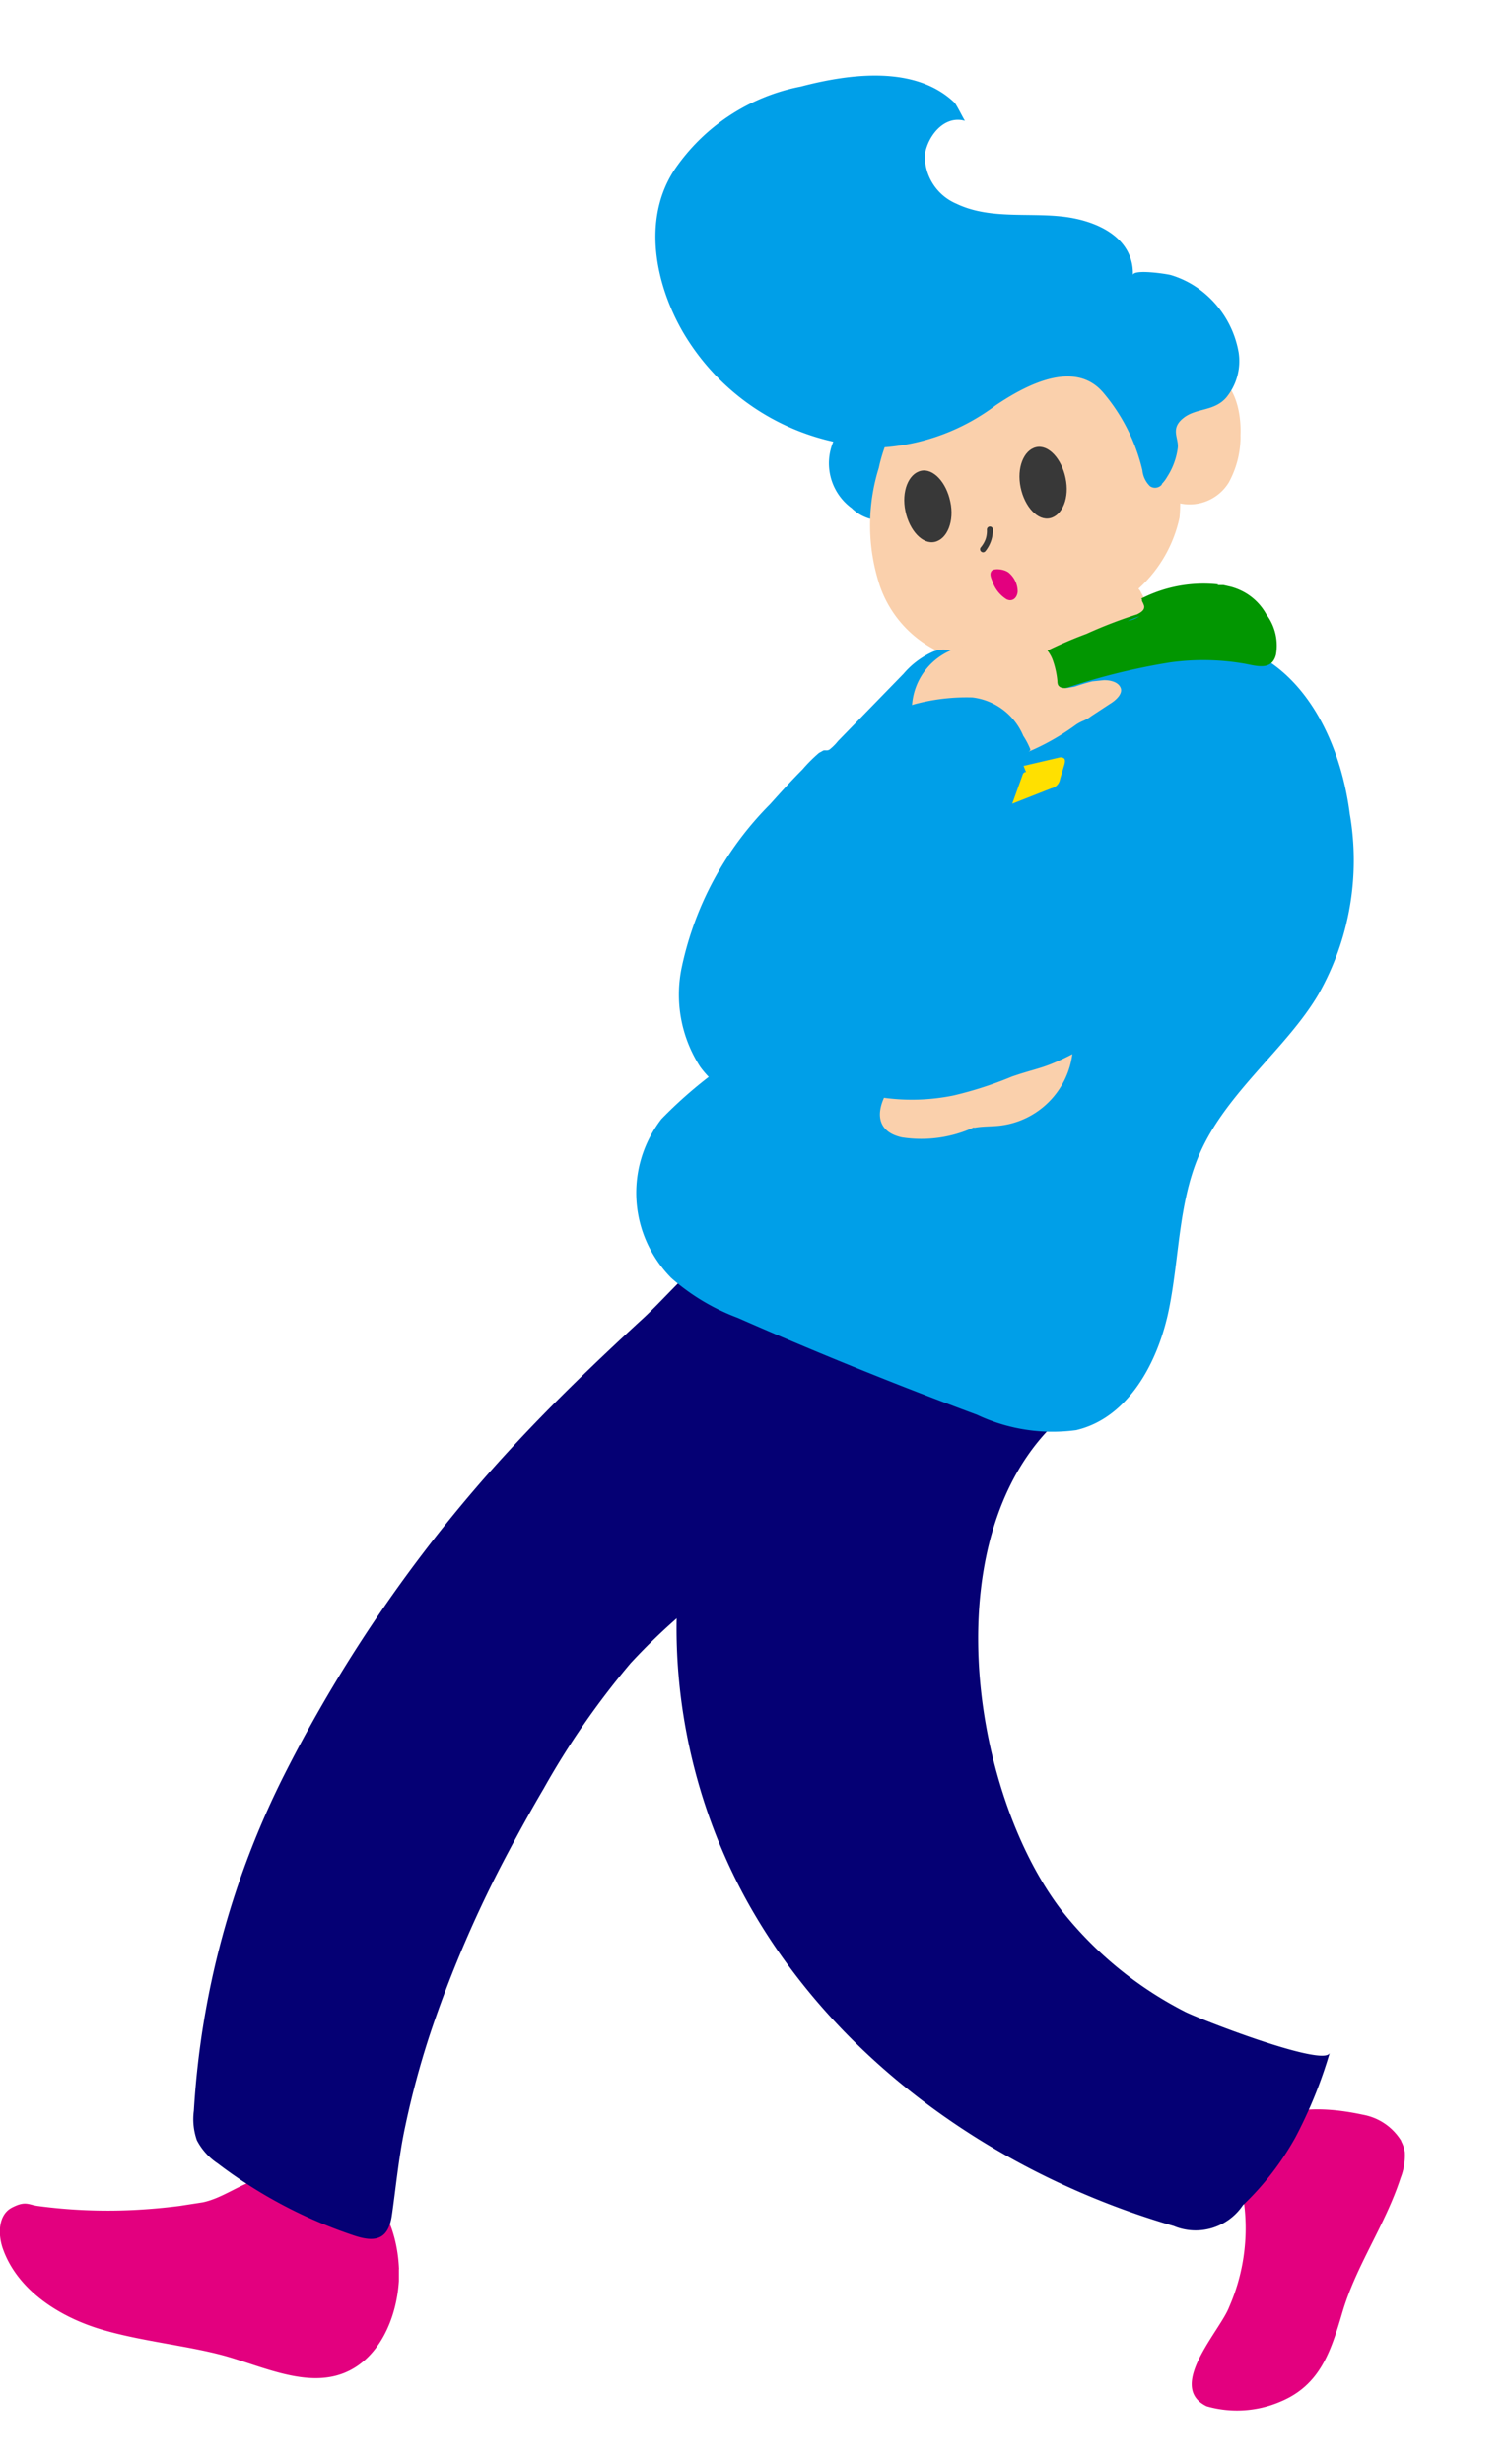 <svg xmlns="http://www.w3.org/2000/svg" xmlns:xlink="http://www.w3.org/1999/xlink" width="71" height="116" viewBox="0 0 71 116"><defs><style>.a{fill:none;}.b{clip-path:url(#a);}.c{fill:#009fe8;}.d{fill:#fad0ac;}.e{fill:#e3007f;}.f{fill:#050074;}.g{fill:#383838;}.h{fill:#029601;}.i{fill:#ffe000;}</style><clipPath id="a"><rect class="a" width="66.182" height="109.917" transform="translate(747.912 262.312)"/></clipPath></defs><g transform="translate(705 478)"><rect class="a" width="71" height="116" transform="translate(-705 -478)"/><g transform="translate(-1452.912 -736.739)"><g class="b"><path class="c" d="M790.512,282.915a2.262,2.262,0,0,0,.529-.751,6.894,6.894,0,0,0,.669-2.422c.083-1.03-.307-1.81-1.392-1.923a3.56,3.56,0,0,0-2.478.779,2.619,2.619,0,0,0,.195,4.065,1.984,1.984,0,0,0,2.478.251"/><path class="d" d="M802.289,288.094a21.356,21.356,0,0,0-4.9,1.308.365.365,0,0,1-.223.028c-.112-.028-.143-.111-.2-.2l-.417-.864,2.951-1.282,1.364-.612c.306-.143.585-.223.779.111a8.227,8.227,0,0,1,.641,1.5"/><path class="d" d="M793.463,289.846a5.354,5.354,0,0,1-4.093-3.508,9.056,9.056,0,0,1-.055-5.569,7.547,7.547,0,0,1,2.92-4.51,6.745,6.745,0,0,1,3.87-1.086,7.587,7.587,0,0,1,2.2.084,6.551,6.551,0,0,1,3.647,2.589,7.5,7.5,0,0,1,1.532,5.262,6.294,6.294,0,0,1-2.117,3.508,9.51,9.51,0,0,1-1.559,1.114c-.529.307-1.085.529-1.587.836s-.641.389-.974.585a6.694,6.694,0,0,1-1.67.584,6.3,6.3,0,0,1-2.089.143"/><path class="e" d="M813.927,359.538a2.662,2.662,0,0,0-1.781-1.225c-1.67-.362-4.148-.585-5.262,1.058v.055a2.516,2.516,0,0,0-1.03,2.422c-.028-.083.39,0,.417.028a1.978,1.978,0,0,1,.251.584,9.224,9.224,0,0,1-.7,4.9c-.417,1.114-2.979,3.759-1.057,4.678a5.19,5.19,0,0,0,3.48-.223c1.865-.78,2.367-2.367,2.895-4.149.641-2.227,2.033-4.148,2.757-6.376a2.88,2.88,0,0,0,.2-1.225,1.549,1.549,0,0,0-.167-.5"/><path class="e" d="M766.706,365.58v.557c-.111,1.781-.946,3.7-2.617,4.345s-3.592-.223-5.346-.751-4.065-.724-6.041-1.309-3.954-1.84-4.65-3.789c-.251-.7-.223-1.615.417-1.949s.78-.142,1.2-.083a24.817,24.817,0,0,0,4.51.195q1.114-.055,2.2-.195l1.085-.168c.947-.2,1.754-.863,2.7-1.114a7.836,7.836,0,0,1,2.9.084,4.839,4.839,0,0,1,1.67.195c1.364.668,1.923,2.506,1.976,3.982"/><path class="d" d="M806.354,279.268c.056-1.169-.278-2.589-1.392-3.007s-2.31.529-3.063,1.476a4.876,4.876,0,0,0-1.057,1.81,2.062,2.062,0,0,0,.278,1.726c.418.53,1.114.613,1.7.891a2.165,2.165,0,0,0,2.98-.7,4.488,4.488,0,0,0,.557-2.2"/><path class="f" d="M794.661,328.772c-1.671-.142-3.008-1.42-4.177-2.84a34.529,34.529,0,0,1-4.288-6.543c-.584-1.139-1.225-2.45-2.31-2.617-1.949-.278-4.176,2.7-5.792,4.149-2.088,1.923-4.176,3.926-6.153,6.069a67.275,67.275,0,0,0-10.608,15.258,40.447,40.447,0,0,0-4.288,15.87,3.01,3.01,0,0,0,.142,1.393,2.916,2.916,0,0,0,.975,1.085,22.147,22.147,0,0,0,6.431,3.4c1,.334,1.615.195,1.781-.946s.306-2.565.557-3.842a40.919,40.919,0,0,1,1.253-4.734,55.669,55.669,0,0,1,3.731-8.631q.78-1.476,1.615-2.895a37.549,37.549,0,0,1,4.093-5.9,29.355,29.355,0,0,1,8.6-6.4,11.007,11.007,0,0,1,2.534-1.2,3.039,3.039,0,0,1,.808.028,17.524,17.524,0,0,0,3.341-.474"/><path class="f" d="M784.721,322.869a2.819,2.819,0,0,0-1.392.39,2.752,2.752,0,0,0-.752.947c-4.12,7.434-3.508,17.012.724,24.39s11.753,12.584,19.908,14.951a2.683,2.683,0,0,0,3.258-.974,13.42,13.42,0,0,0,2.478-3.2,21.493,21.493,0,0,0,1.615-3.982c-.223.724-6.292-1.642-6.849-1.949a17.619,17.619,0,0,1-5.68-4.622c-4.733-6.014-6.432-19.659,1.225-24.334-.167.111-.2.473-.417.5s-.529-.223-.7-.278l-1.392-.5a29.322,29.322,0,0,0-12.056-1.364"/><path class="c" d="M804.016,286.952a3.3,3.3,0,0,1,2.728.143c.753.56.641,2.088-.306,2.144,3.063,1.14,4.65,4.566,5.067,7.824a12.778,12.778,0,0,1-1.476,8.492c-1.475,2.508-4.26,4.566-5.54,7.378-1.058,2.311-1,4.956-1.5,7.434s-1.893,5.123-4.371,5.708a8.327,8.327,0,0,1-4.678-.724q-5.707-2.117-11.276-4.566a10.116,10.116,0,0,1-3.118-1.866,5.69,5.69,0,0,1-.474-7.49,21.118,21.118,0,0,1,3.174-2.673c2.227-1.865,3.592-4.538,4.761-7.211a37.742,37.742,0,0,1,3.954-7.768,11.113,11.113,0,0,1,4.454-3.62,23.268,23.268,0,0,0,2.451-.863,18.174,18.174,0,0,1,2.421-1.14,35.912,35.912,0,0,1,3.731-1.2"/><path class="c" d="M791.765,303.825c-.417-.78-1.42-1.2-1.67-2.088-.084-.279.028-.613-.111-.864s-.279-.278-.418-.417a.808.808,0,0,1-.25-.557l-.335-3.146c-.142-1.336-.2-2.921.836-3.814a4.413,4.413,0,0,1,1.642-.724,3.422,3.422,0,0,0,1.615-.808,1.331,1.331,0,0,0,.251-1.642,1.271,1.271,0,0,0-1.531-.307,3.9,3.9,0,0,0-1.309,1l-3.091,3.174a2.473,2.473,0,0,1-.389.39c-.111.083-.2.028-.306.056l-.2.111a7.261,7.261,0,0,0-.78.779c-.529.529-1.03,1.085-1.531,1.642a15.375,15.375,0,0,0-4.148,7.629,6.254,6.254,0,0,0,.863,4.733c1.476,2.005,4.26,2.45,6.738,2.395a2.194,2.194,0,0,0,1.448-.39,2.36,2.36,0,0,0,.529-.78l1.615-3.229c.5-.975,1-2.144.474-3.119"/><path class="d" d="M793.8,311.843c.418-.083.864-.055,1.282-.111a3.9,3.9,0,0,0,3.342-3.286,2.225,2.225,0,0,0-.168-1.282,2.024,2.024,0,0,0-.7-.751,4.374,4.374,0,0,0-3.508-.306,3.151,3.151,0,0,0-2.116,1.225c-.5.668-.278.863-.529,1.2s-.7.474-1,.751c-.947.864-1.755,2.617,0,3.008a5.95,5.95,0,0,0,3.4-.474"/><path class="c" d="M802.653,281.55a.418.418,0,0,1-.557.084,1.2,1.2,0,0,1-.362-.752,8.734,8.734,0,0,0-1.837-3.647c-1.364-1.615-3.7-.334-5.068.585a9.949,9.949,0,0,1-5.206,1.976,10.969,10.969,0,0,1-9.523-5.4c-1.309-2.255-1.949-5.318-.417-7.657a9.342,9.342,0,0,1,5.958-3.926c2.338-.613,5.4-1,7.237.753.111.111.473.863.5.863-.974-.279-1.754.7-1.893,1.587a2.436,2.436,0,0,0,1.476,2.31c1.559.752,3.369.418,5.039.613s3.341,1.03,3.286,2.757c0-.307,1.642-.056,1.81,0a4.426,4.426,0,0,1,1.642.918,4.678,4.678,0,0,1,1.532,2.729,2.7,2.7,0,0,1-.585,2.116c-.585.669-1.42.474-2.033.975s-.2.919-.251,1.392a3.279,3.279,0,0,1-.5,1.364,1.6,1.6,0,0,1-.251.334"/><path class="g" d="M792.684,282.358c.2.919-.143,1.755-.724,1.893s-1.2-.529-1.392-1.448.143-1.754.724-1.893,1.2.529,1.392,1.448"/><path class="g" d="M798.113,281.244c.2.919-.142,1.755-.724,1.893s-1.2-.529-1.392-1.448.143-1.754.724-1.893,1.2.529,1.392,1.448"/><path class="g" d="M794.407,283.667a1.246,1.246,0,0,1-.056.445,1.312,1.312,0,0,1-.223.389.141.141,0,0,0,0,.2.139.139,0,0,0,.2,0h0a1.584,1.584,0,0,0,.361-1.058.142.142,0,0,0-.278,0"/><path class="e" d="M794.661,286.093c-.056-.143-.143-.334-.028-.474s.641-.083.835.111a1.172,1.172,0,0,1,.39.861c-.028.307-.251.5-.529.362a1.582,1.582,0,0,1-.668-.863"/><path class="h" d="M805.324,286.257h0a6.449,6.449,0,0,0-3.647.668.472.472,0,0,1,.11.659.422.422,0,0,1-.055.064,1.41,1.41,0,0,1-.724.334,20.044,20.044,0,0,0-3.814,1.421,4.121,4.121,0,0,0,.641,1.837,30.791,30.791,0,0,1,5.179-1.308,11.365,11.365,0,0,1,3.536.056c.585.111,1.282.334,1.476-.418a2.443,2.443,0,0,0-.445-1.893,2.668,2.668,0,0,0-1-1.03,2.818,2.818,0,0,0-.668-.279l-.361-.083h-1.09l-.835.056-.251.055-.919.279-.612.2h-.084a.168.168,0,0,0-.027.2.932.932,0,0,1,.083.2c.028.195-.167.306-.334.39a21.885,21.885,0,0,0-4.037,1.754"/><path class="d" d="M790.874,292.159a3.037,3.037,0,0,1,2.564-3.008,7.982,7.982,0,0,1,1-.027h.613l.278-.056a2.329,2.329,0,0,1,.669-.2h.361a1.085,1.085,0,0,1,.53.167l.083.056a1.582,1.582,0,0,1,.557.779,3.969,3.969,0,0,1,.2.947.454.454,0,0,0,.028.167c.083.167.306.167.473.142l.306-.055.251-.083.278-.084.307-.083.557-.056c.306,0,.668.084.78.362s-.223.585-.5.752l-.891.584a1.622,1.622,0,0,1-.39.223,1.832,1.832,0,0,0-.389.223,11.19,11.19,0,0,1-2.98,1.532,12.3,12.3,0,0,0-2.673.751c-.808.445-1.865,1.67-3.035,1.893s-2.534-.278-2.673-1.282,1.086-1.837,1.726-2.339a14.032,14.032,0,0,1,1.977-1.253"/><path class="c" d="M808.749,298.535c.557.142.723-1.14.779-1.5a8.8,8.8,0,0,0,.111-1.754,5.062,5.062,0,0,0-1.058-3.146,6.241,6.241,0,0,0-1.5-1.5,2.367,2.367,0,0,0-1.448-.334,9.613,9.613,0,0,0-1.671.028,7.361,7.361,0,0,0-1.531.612,13.547,13.547,0,0,0-2.422,1.615,17.794,17.794,0,0,0-1.893,1.5l-.722.752a7.174,7.174,0,0,1-.751.641,4.2,4.2,0,0,0-.5.613l-.584.641c0-.362.306-.557.417-.864a5.235,5.235,0,0,0,.111-.557,4.226,4.226,0,0,0,.2-.557c.028-.2,0-.334.028-.473s.142-.143.142-.223a3.516,3.516,0,0,0-.334-.641,2.98,2.98,0,0,0-2.394-1.81,9.453,9.453,0,0,0-2.785.334,11.255,11.255,0,0,0-1.225.557c-.264.08-.524.172-.779.278-.251.143-.445.39-.7.53a1.883,1.883,0,0,0-.751.695c-.168.251-.418.5-.557.752s-.334.724-.53,1.058a10.1,10.1,0,0,0-.529,1.03,14.694,14.694,0,0,0-1.085,2.979c-.084.418-.195.808-.251,1.225a16.656,16.656,0,0,0-.167,1.755q-.126.858-.167,1.726a7.052,7.052,0,0,0,.028,1.225c.083.418.223.836.306,1.253a2.619,2.619,0,0,0,.557,1.225,6.246,6.246,0,0,0,1.615,1.2,4.534,4.534,0,0,0,1.225.641l1.642.389a9.82,9.82,0,0,0,3.258-.111,17.677,17.677,0,0,0,2.756-.891c.891-.306,1.282-.362,1.893-.612a11.227,11.227,0,0,0,1.5-.752,16.033,16.033,0,0,0,3.174-2.227c.641-.613,1.309-1.17,1.949-1.81a21.92,21.92,0,0,1,1.838-1.781c.668-.529,1.364-1.03,2.032-1.587.2-.167.279-.362.473-.529s.307-.167.418-.334-.279.306-.111-1.17"/><path class="i" d="M796.136,294.8l1.671-.39a.281.281,0,0,1,.223.028c.083.056.055.2.027.306l-.2.669a.53.53,0,0,1-.417.445l-1.838.723.5-1.391c.028-.084.167-.143.167-.056"/></g></g></g></svg>